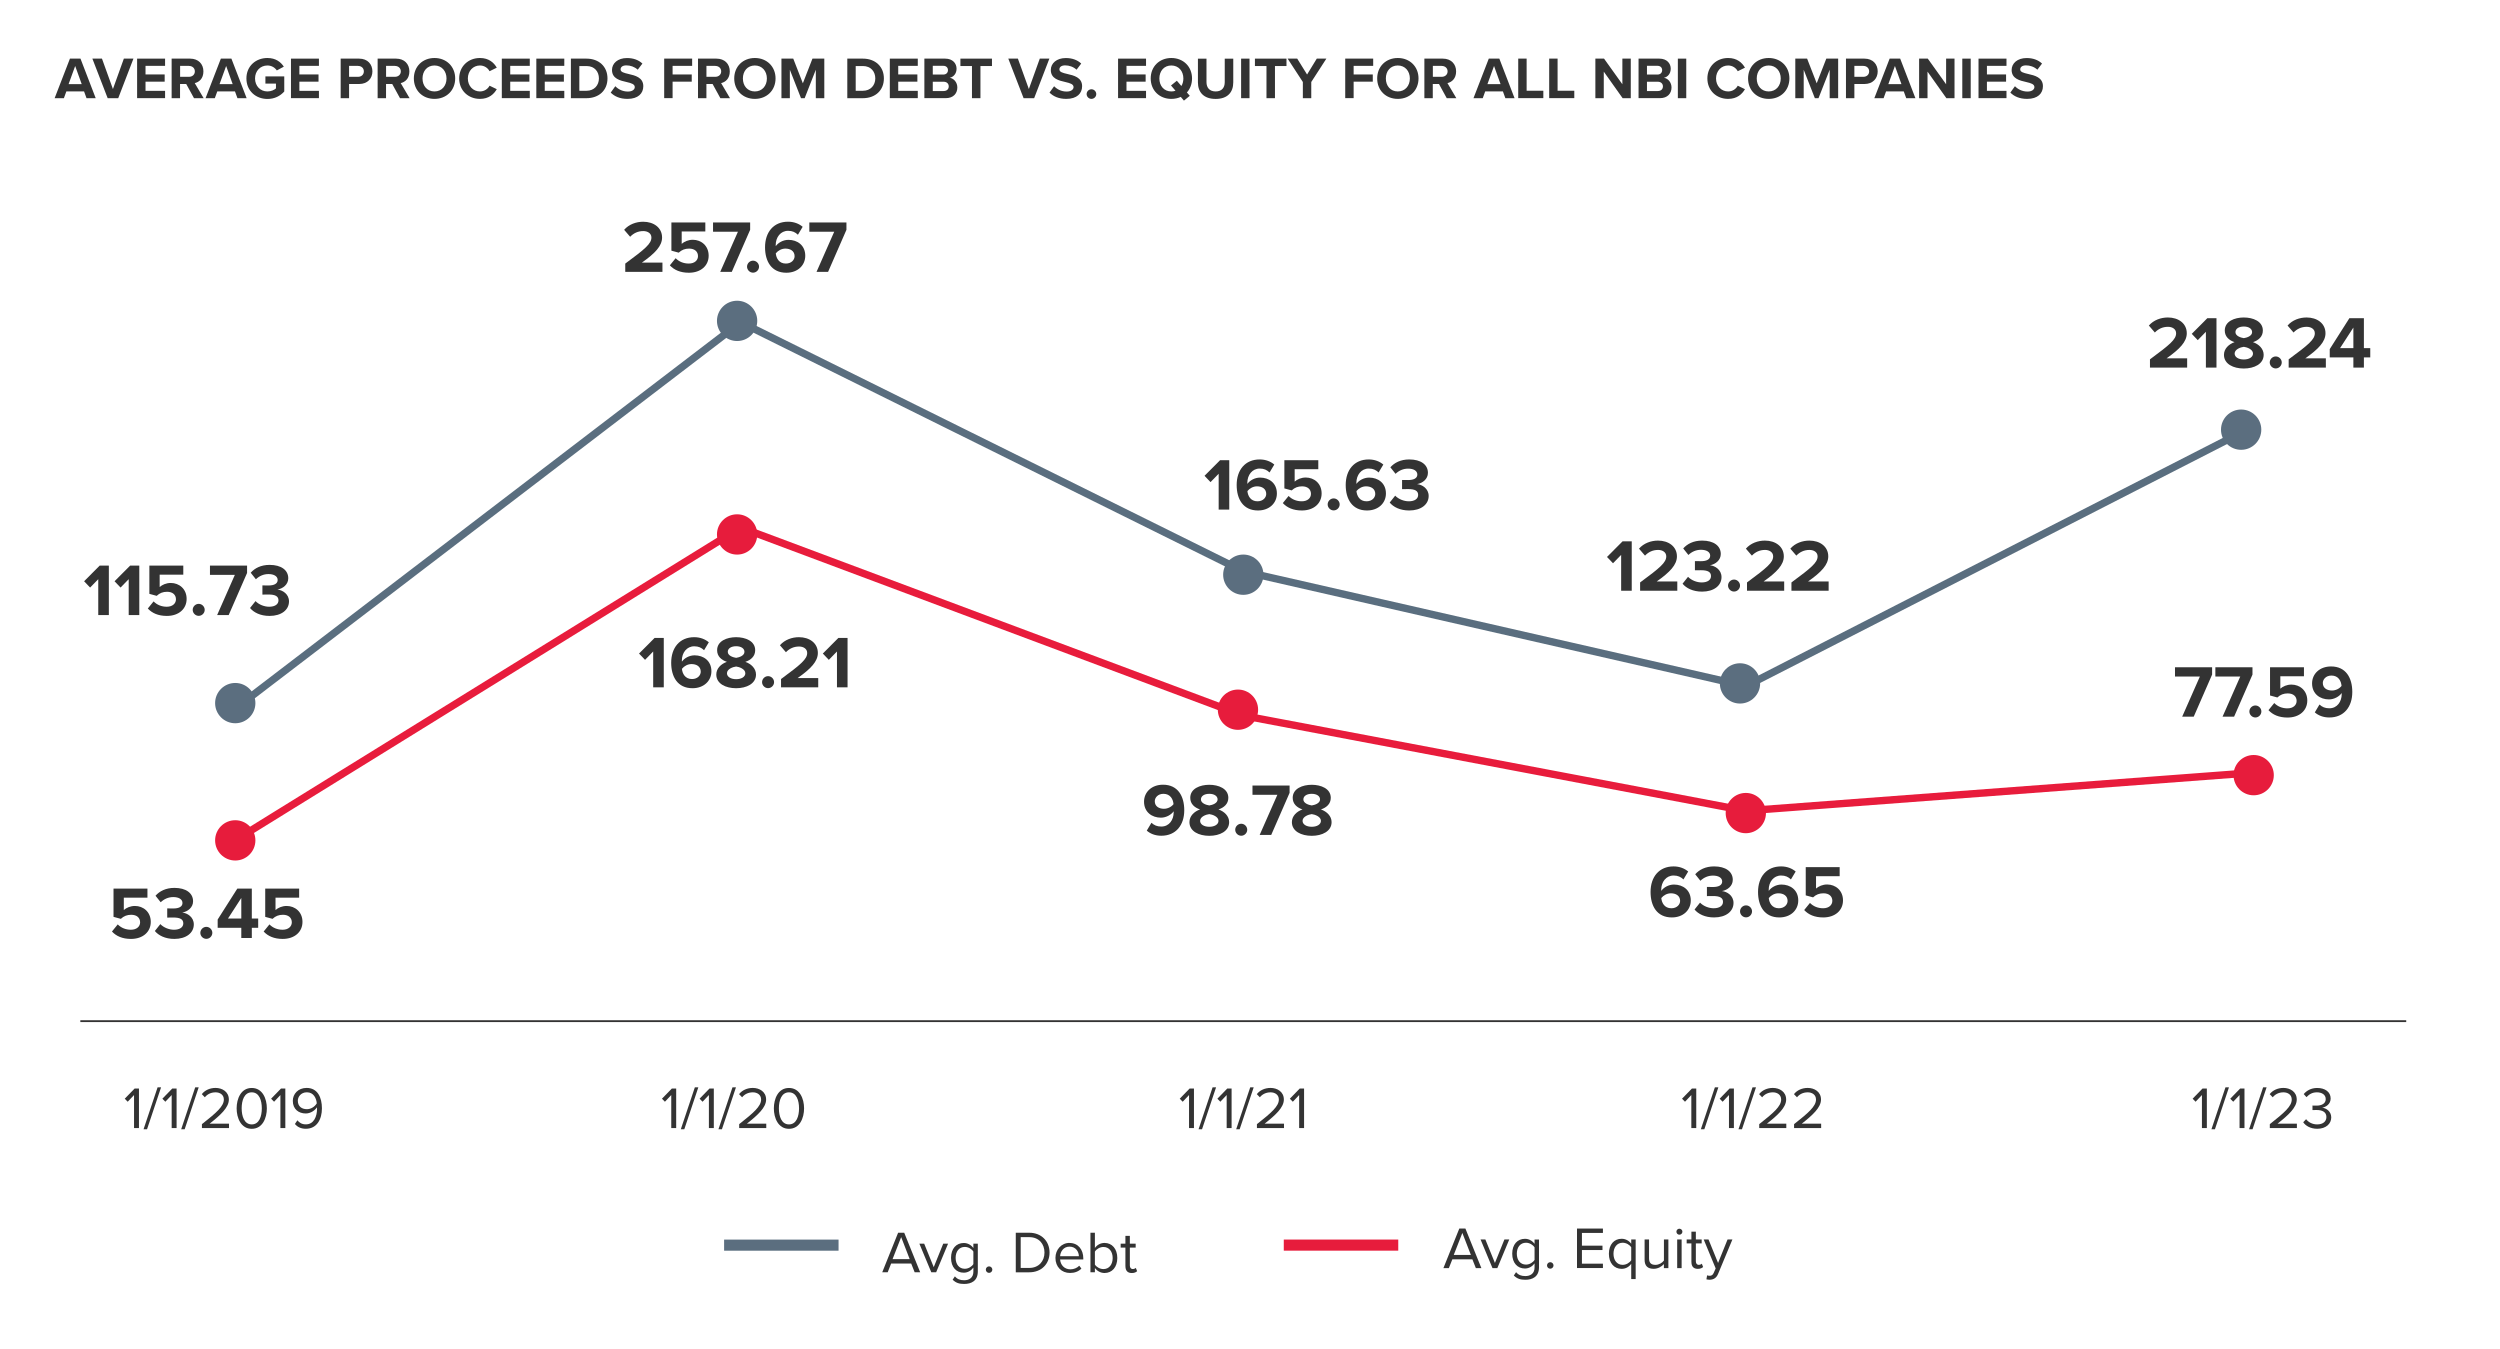 <?xml version="1.0" encoding="UTF-8"?>
<svg id="Layer_1" data-name="Layer 1" xmlns="http://www.w3.org/2000/svg" xmlns:xlink="http://www.w3.org/1999/xlink" viewBox="0 0 675 364.25">
  <defs>
    <style>
      .cls-1 {
        clip-path: url(#clippath);
      }

      .cls-2, .cls-3, .cls-4, .cls-5, .cls-6, .cls-7 {
        fill: none;
      }

      .cls-2, .cls-8, .cls-9, .cls-10 {
        stroke-width: 0px;
      }

      .cls-3 {
        stroke: #5a6e7f;
      }

      .cls-3, .cls-4 {
        stroke-linecap: round;
        stroke-width: 2px;
      }

      .cls-3, .cls-4, .cls-7 {
        stroke-miterlimit: 10;
      }

      .cls-4 {
        stroke: #e81c3c;
      }

      .cls-5 {
        stroke: #e71c3c;
      }

      .cls-5, .cls-6 {
        stroke-width: 3px;
      }

      .cls-6 {
        stroke: #5b6e7f;
      }

      .cls-8 {
        fill: #5b6e7f;
      }

      .cls-9 {
        fill: #333;
      }

      .cls-10 {
        fill: #e71c3c;
      }

      .cls-7 {
        stroke: #343333;
        stroke-width: .5px;
      }
    </style>
    <clipPath id="clippath">
      <rect class="cls-2" x="1.44" y="43.75" width="667.61" height="300.91"/>
    </clipPath>
  </defs>
  <g>
    <path class="cls-9" d="M23.36,26.51l-.67-1.84h-4.77l-.67,1.84h-2.5l4.13-10.68h2.85l4.11,10.68h-2.48ZM20.3,17.81l-1.78,4.9h3.54l-1.76-4.9Z"/>
    <path class="cls-9" d="M29.07,26.51l-4.13-10.68h2.59l2.96,8.21,2.95-8.21h2.59l-4.11,10.68h-2.85Z"/>
    <path class="cls-9" d="M37.02,26.51v-10.68h7.55v1.95h-5.28v2.32h5.17v1.95h-5.17v2.48h5.28v1.97h-7.55Z"/>
    <path class="cls-9" d="M52.38,26.51l-2.1-3.83h-1.67v3.83h-2.27v-10.68h4.99c2.23,0,3.59,1.46,3.59,3.44s-1.18,2.9-2.34,3.17l2.4,4.07h-2.61ZM51.01,17.79h-2.38v2.95h2.38c.91,0,1.6-.58,1.6-1.47s-.69-1.47-1.6-1.47Z"/>
    <path class="cls-9" d="M64.11,26.51l-.67-1.84h-4.77l-.67,1.84h-2.5l4.13-10.68h2.85l4.11,10.68h-2.48ZM61.06,17.81l-1.78,4.9h3.54l-1.76-4.9Z"/>
    <path class="cls-9" d="M72.21,15.66c2.21,0,3.6,1.07,4.42,2.34l-1.89,1.02c-.5-.75-1.41-1.34-2.53-1.34-1.94,0-3.35,1.49-3.35,3.51s1.41,3.5,3.35,3.5c.98,0,1.84-.4,2.3-.82v-1.3h-2.85v-1.95h5.09v4.08c-1.09,1.22-2.61,2.02-4.54,2.02-3.12,0-5.68-2.18-5.68-5.54s2.56-5.52,5.68-5.52Z"/>
    <path class="cls-9" d="M78.56,26.51v-10.68h7.55v1.95h-5.28v2.32h5.17v1.95h-5.17v2.48h5.28v1.97h-7.55Z"/>
    <path class="cls-9" d="M91.98,26.51v-10.68h4.99c2.32,0,3.58,1.57,3.58,3.44s-1.28,3.41-3.58,3.41h-2.72v3.83h-2.27ZM96.67,17.79h-2.42v2.95h2.42c.9,0,1.57-.58,1.57-1.47s-.67-1.47-1.57-1.47Z"/>
    <path class="cls-9" d="M108,26.51l-2.1-3.83h-1.67v3.83h-2.27v-10.68h4.99c2.23,0,3.58,1.46,3.58,3.44s-1.18,2.9-2.34,3.17l2.4,4.07h-2.61ZM106.62,17.79h-2.38v2.95h2.38c.91,0,1.6-.58,1.6-1.47s-.69-1.47-1.6-1.47Z"/>
    <path class="cls-9" d="M117.31,15.66c3.23,0,5.59,2.31,5.59,5.52s-2.35,5.52-5.59,5.52-5.57-2.3-5.57-5.52,2.35-5.52,5.57-5.52ZM117.31,17.68c-1.97,0-3.23,1.5-3.23,3.51s1.26,3.5,3.23,3.5,3.25-1.52,3.25-3.5-1.28-3.51-3.25-3.51Z"/>
    <path class="cls-9" d="M123.98,21.18c0-3.28,2.48-5.52,5.6-5.52,2.43,0,3.79,1.28,4.55,2.61l-1.95.96c-.45-.87-1.41-1.55-2.59-1.55-1.86,0-3.27,1.49-3.27,3.51s1.41,3.5,3.27,3.5c1.18,0,2.14-.67,2.59-1.55l1.95.94c-.77,1.33-2.11,2.62-4.55,2.62-3.12,0-5.6-2.24-5.6-5.52Z"/>
    <path class="cls-9" d="M135.49,26.51v-10.68h7.55v1.95h-5.28v2.32h5.17v1.95h-5.17v2.48h5.28v1.97h-7.55Z"/>
    <path class="cls-9" d="M144.81,26.51v-10.68h7.55v1.95h-5.28v2.32h5.17v1.95h-5.17v2.48h5.28v1.97h-7.55Z"/>
    <path class="cls-9" d="M154.14,26.51v-10.68h4.21c3.35,0,5.67,2.13,5.67,5.35s-2.32,5.33-5.67,5.33h-4.21ZM156.42,24.51h1.94c2.11,0,3.35-1.52,3.35-3.33s-1.15-3.35-3.35-3.35h-1.94v6.67Z"/>
    <path class="cls-9" d="M166.14,23.28c.75.79,1.92,1.44,3.39,1.44,1.25,0,1.86-.59,1.86-1.2,0-.8-.93-1.07-2.16-1.36-1.75-.4-3.99-.88-3.99-3.27,0-1.78,1.54-3.22,4.05-3.22,1.7,0,3.11.51,4.16,1.49l-1.26,1.66c-.87-.8-2.02-1.17-3.06-1.17s-1.57.45-1.57,1.09c0,.72.9.94,2.13,1.23,1.76.4,4,.93,4,3.3,0,1.95-1.39,3.43-4.27,3.43-2.05,0-3.52-.69-4.53-1.7l1.25-1.73Z"/>
    <path class="cls-9" d="M179.33,26.51v-10.68h7.55v1.95h-5.28v2.32h5.17v1.95h-5.17v4.45h-2.27Z"/>
    <path class="cls-9" d="M194.5,26.51l-2.1-3.83h-1.67v3.83h-2.27v-10.68h4.99c2.23,0,3.59,1.46,3.59,3.44s-1.18,2.9-2.34,3.17l2.4,4.07h-2.61ZM193.12,17.79h-2.38v2.95h2.38c.91,0,1.6-.58,1.6-1.47s-.69-1.47-1.6-1.47Z"/>
    <path class="cls-9" d="M203.81,15.66c3.23,0,5.59,2.31,5.59,5.52s-2.35,5.52-5.59,5.52-5.57-2.3-5.57-5.52,2.35-5.52,5.57-5.52ZM203.81,17.68c-1.97,0-3.23,1.5-3.23,3.51s1.26,3.5,3.23,3.5,3.25-1.52,3.25-3.5-1.28-3.51-3.25-3.51Z"/>
    <path class="cls-9" d="M220.27,26.51v-7.68l-3.01,7.68h-.99l-3.01-7.68v7.68h-2.27v-10.68h3.19l2.59,6.66,2.59-6.66h3.2v10.68h-2.29Z"/>
    <path class="cls-9" d="M228.77,26.51v-10.68h4.21c3.35,0,5.67,2.13,5.67,5.35s-2.32,5.33-5.67,5.33h-4.21ZM231.04,24.51h1.94c2.11,0,3.35-1.52,3.35-3.33s-1.15-3.35-3.35-3.35h-1.94v6.67Z"/>
    <path class="cls-9" d="M240.25,26.51v-10.68h7.55v1.95h-5.28v2.32h5.17v1.95h-5.17v2.48h5.28v1.97h-7.55Z"/>
    <path class="cls-9" d="M249.58,26.51v-10.68h5.62c2.03,0,3.07,1.3,3.07,2.72,0,1.34-.83,2.24-1.84,2.45,1.14.18,2.05,1.28,2.05,2.62,0,1.6-1.07,2.88-3.11,2.88h-5.79ZM251.85,20.13h2.85c.77,0,1.25-.5,1.25-1.19s-.48-1.17-1.25-1.17h-2.85v2.35ZM251.85,24.58h2.93c.86,0,1.38-.5,1.38-1.26,0-.67-.48-1.25-1.38-1.25h-2.93v2.51Z"/>
    <path class="cls-9" d="M262.43,26.51v-8.68h-3.12v-2h8.52v2h-3.11v8.68h-2.29Z"/>
    <path class="cls-9" d="M276.37,26.51l-4.13-10.68h2.59l2.96,8.21,2.95-8.21h2.59l-4.11,10.68h-2.85Z"/>
    <path class="cls-9" d="M284.61,23.28c.75.79,1.92,1.44,3.39,1.44,1.25,0,1.86-.59,1.86-1.2,0-.8-.93-1.07-2.16-1.36-1.74-.4-3.98-.88-3.98-3.27,0-1.78,1.54-3.22,4.05-3.22,1.7,0,3.11.51,4.16,1.49l-1.26,1.66c-.86-.8-2.02-1.17-3.06-1.17s-1.57.45-1.57,1.09c0,.72.9.94,2.13,1.23,1.76.4,4,.93,4,3.3,0,1.95-1.39,3.43-4.27,3.43-2.05,0-3.52-.69-4.53-1.7l1.25-1.73Z"/>
    <path class="cls-9" d="M294.69,24.1c.7,0,1.3.59,1.3,1.3s-.59,1.3-1.3,1.3-1.3-.59-1.3-1.3.59-1.3,1.3-1.3Z"/>
    <path class="cls-9" d="M301.88,26.51v-10.68h7.55v1.95h-5.28v2.32h5.17v1.95h-5.17v2.48h5.28v1.97h-7.55Z"/>
    <path class="cls-9" d="M320.46,24.96l.78.91-1.58,1.3-.85-1.01c-.75.35-1.62.54-2.55.54-3.22,0-5.57-2.3-5.57-5.52s2.35-5.52,5.57-5.52,5.59,2.31,5.59,5.52c0,1.5-.51,2.82-1.39,3.78ZM317.39,24.5l-1.22-1.42,1.58-1.28,1.22,1.42c.35-.56.54-1.26.54-2.03,0-2-1.28-3.51-3.25-3.51s-3.23,1.5-3.23,3.51,1.26,3.5,3.23,3.5c.4,0,.79-.06,1.12-.19Z"/>
    <path class="cls-9" d="M323.45,15.84h2.3v6.34c0,1.49.82,2.51,2.48,2.51s2.45-1.02,2.45-2.51v-6.34h2.3v6.4c0,2.66-1.52,4.47-4.75,4.47s-4.79-1.82-4.79-4.45v-6.42Z"/>
    <path class="cls-9" d="M335.1,26.51v-10.68h2.27v10.68h-2.27Z"/>
    <path class="cls-9" d="M341.95,26.51v-8.68h-3.12v-2h8.52v2h-3.11v8.68h-2.29Z"/>
    <path class="cls-9" d="M351.77,26.51v-4.37l-4.11-6.31h2.59l2.66,4.29,2.62-4.29h2.59l-4.08,6.31v4.37h-2.27Z"/>
    <path class="cls-9" d="M363.21,26.51v-10.68h7.55v1.95h-5.28v2.32h5.17v1.95h-5.17v4.45h-2.27Z"/>
    <path class="cls-9" d="M377.41,15.66c3.23,0,5.59,2.31,5.59,5.52s-2.35,5.52-5.59,5.52-5.57-2.3-5.57-5.52,2.35-5.52,5.57-5.52ZM377.41,17.68c-1.97,0-3.23,1.5-3.23,3.51s1.26,3.5,3.23,3.5,3.25-1.52,3.25-3.5-1.28-3.51-3.25-3.51Z"/>
    <path class="cls-9" d="M390.62,26.51l-2.1-3.83h-1.67v3.83h-2.27v-10.68h4.99c2.22,0,3.58,1.46,3.58,3.44s-1.18,2.9-2.34,3.17l2.4,4.07h-2.61ZM389.25,17.79h-2.38v2.95h2.38c.91,0,1.6-.58,1.6-1.47s-.69-1.47-1.6-1.47Z"/>
    <path class="cls-9" d="M406.45,26.51l-.67-1.84h-4.77l-.67,1.84h-2.5l4.13-10.68h2.85l4.11,10.68h-2.48ZM403.39,17.81l-1.78,4.9h3.54l-1.76-4.9Z"/>
    <path class="cls-9" d="M409.92,26.51v-10.68h2.27v8.67h4.51v2h-6.79Z"/>
    <path class="cls-9" d="M418.28,26.51v-10.68h2.27v8.67h4.51v2h-6.79Z"/>
    <path class="cls-9" d="M438.11,26.51l-5.09-7.17v7.17h-2.27v-10.68h2.34l4.95,6.92v-6.92h2.27v10.68h-2.19Z"/>
    <path class="cls-9" d="M442.41,26.51v-10.68h5.62c2.03,0,3.07,1.3,3.07,2.72,0,1.34-.83,2.24-1.84,2.45,1.14.18,2.05,1.28,2.05,2.62,0,1.6-1.07,2.88-3.11,2.88h-5.79ZM444.68,20.13h2.85c.77,0,1.25-.5,1.25-1.19s-.48-1.17-1.25-1.17h-2.85v2.35ZM444.68,24.58h2.93c.86,0,1.38-.5,1.38-1.26,0-.67-.48-1.25-1.38-1.25h-2.93v2.51Z"/>
    <path class="cls-9" d="M453.02,26.51v-10.68h2.27v10.68h-2.27Z"/>
    <path class="cls-9" d="M460.99,21.18c0-3.28,2.48-5.52,5.6-5.52,2.43,0,3.79,1.28,4.55,2.61l-1.95.96c-.45-.87-1.41-1.55-2.59-1.55-1.86,0-3.27,1.49-3.27,3.51s1.41,3.5,3.27,3.5c1.18,0,2.14-.67,2.59-1.55l1.95.94c-.77,1.33-2.11,2.62-4.55,2.62-3.12,0-5.6-2.24-5.6-5.52Z"/>
    <path class="cls-9" d="M477.55,15.66c3.23,0,5.59,2.31,5.59,5.52s-2.35,5.52-5.59,5.52-5.57-2.3-5.57-5.52,2.35-5.52,5.57-5.52ZM477.55,17.68c-1.97,0-3.23,1.5-3.23,3.51s1.26,3.5,3.23,3.5,3.25-1.52,3.25-3.5-1.28-3.51-3.25-3.51Z"/>
    <path class="cls-9" d="M494.01,26.51v-7.68l-3.01,7.68h-.99l-3.01-7.68v7.68h-2.27v-10.68h3.19l2.59,6.66,2.59-6.66h3.2v10.68h-2.29Z"/>
    <path class="cls-9" d="M498.41,26.51v-10.68h4.99c2.32,0,3.58,1.57,3.58,3.44s-1.28,3.41-3.58,3.41h-2.72v3.83h-2.27ZM503.1,17.79h-2.42v2.95h2.42c.9,0,1.57-.58,1.57-1.47s-.67-1.47-1.57-1.47Z"/>
    <path class="cls-9" d="M514.68,26.51l-.67-1.84h-4.77l-.67,1.84h-2.5l4.13-10.68h2.85l4.11,10.68h-2.48ZM511.63,17.81l-1.78,4.9h3.54l-1.76-4.9Z"/>
    <path class="cls-9" d="M525.52,26.51l-5.09-7.17v7.17h-2.27v-10.68h2.34l4.95,6.92v-6.92h2.27v10.68h-2.19Z"/>
    <path class="cls-9" d="M529.82,26.51v-10.68h2.27v10.68h-2.27Z"/>
    <path class="cls-9" d="M534.2,26.51v-10.68h7.55v1.95h-5.28v2.32h5.17v1.95h-5.17v2.48h5.28v1.97h-7.55Z"/>
    <path class="cls-9" d="M544.04,23.28c.75.79,1.92,1.44,3.39,1.44,1.25,0,1.86-.59,1.86-1.2,0-.8-.93-1.07-2.16-1.36-1.75-.4-3.99-.88-3.99-3.27,0-1.78,1.54-3.22,4.05-3.22,1.7,0,3.11.51,4.16,1.49l-1.26,1.66c-.86-.8-2.02-1.17-3.06-1.17s-1.57.45-1.57,1.09c0,.72.9.94,2.13,1.23,1.76.4,4,.93,4,3.3,0,1.95-1.39,3.43-4.27,3.43-2.05,0-3.52-.69-4.53-1.7l1.25-1.73Z"/>
  </g>
  <g>
    <path class="cls-9" d="M36.19,304.58v-8.92l-1.71,1.81-.8-.82,2.67-2.75h1.17v10.68h-1.33Z"/>
    <path class="cls-9" d="M38.76,304.9l3.79-11.32h.94l-3.79,11.32h-.94Z"/>
    <path class="cls-9" d="M46.35,304.58v-8.92l-1.71,1.81-.8-.82,2.67-2.75h1.17v10.68h-1.33Z"/>
    <path class="cls-9" d="M48.92,304.9l3.79-11.32h.94l-3.79,11.32h-.94Z"/>
    <path class="cls-9" d="M54.52,304.58v-1.06c3.84-3.03,5.92-4.8,5.92-6.64,0-1.36-1.12-1.95-2.23-1.95-1.28,0-2.27.54-2.9,1.34l-.82-.85c.82-1.07,2.21-1.68,3.71-1.68,1.78,0,3.59,1.01,3.59,3.14s-2.21,4.16-5.19,6.51h5.23v1.18h-7.33Z"/>
    <path class="cls-9" d="M67.97,293.75c2.91,0,4.08,2.9,4.08,5.51s-1.17,5.52-4.08,5.52-4.08-2.93-4.08-5.52,1.15-5.51,4.08-5.51ZM67.97,294.93c-2.03,0-2.72,2.19-2.72,4.32s.69,4.34,2.72,4.34,2.72-2.21,2.72-4.34-.69-4.32-2.72-4.32Z"/>
    <path class="cls-9" d="M75.71,304.58v-8.92l-1.71,1.81-.8-.82,2.67-2.75h1.17v10.68h-1.33Z"/>
    <path class="cls-9" d="M80.3,302.49c.54.64,1.18,1.09,2.29,1.09,2.16,0,3.01-2.16,3.01-4.18,0-.14,0-.29-.02-.43-.46.74-1.65,1.67-3.01,1.67-1.92,0-3.51-1.14-3.51-3.41,0-1.84,1.41-3.49,3.73-3.49,2.99,0,4.13,2.61,4.13,5.52s-1.34,5.51-4.34,5.51c-1.36,0-2.29-.51-2.96-1.28l.67-.99ZM82.86,294.92c-1.63,0-2.45,1.25-2.45,2.26,0,1.57,1.09,2.3,2.46,2.3,1.06,0,2.1-.64,2.66-1.58-.11-1.33-.82-2.98-2.67-2.98Z"/>
  </g>
  <g>
    <path class="cls-9" d="M181.24,304.58v-8.92l-1.71,1.81-.8-.82,2.67-2.75h1.17v10.68h-1.33Z"/>
    <path class="cls-9" d="M183.82,304.9l3.79-11.32h.94l-3.79,11.32h-.94Z"/>
    <path class="cls-9" d="M191.4,304.58v-8.92l-1.71,1.81-.8-.82,2.67-2.75h1.17v10.68h-1.33Z"/>
    <path class="cls-9" d="M193.98,304.9l3.79-11.32h.94l-3.79,11.32h-.94Z"/>
    <path class="cls-9" d="M199.58,304.58v-1.06c3.84-3.03,5.92-4.8,5.92-6.64,0-1.36-1.12-1.95-2.23-1.95-1.28,0-2.27.54-2.9,1.34l-.82-.85c.82-1.07,2.21-1.68,3.71-1.68,1.78,0,3.59,1.01,3.59,3.14s-2.21,4.16-5.19,6.51h5.23v1.18h-7.33Z"/>
    <path class="cls-9" d="M213.02,293.75c2.91,0,4.08,2.9,4.08,5.51s-1.17,5.52-4.08,5.52-4.08-2.93-4.08-5.52,1.15-5.51,4.08-5.51ZM213.02,294.93c-2.03,0-2.72,2.19-2.72,4.32s.69,4.34,2.72,4.34,2.72-2.21,2.72-4.34-.69-4.32-2.72-4.32Z"/>
  </g>
  <g>
    <path class="cls-9" d="M321.04,304.58v-8.92l-1.71,1.81-.8-.82,2.67-2.75h1.17v10.68h-1.33Z"/>
    <path class="cls-9" d="M323.61,304.9l3.79-11.32h.94l-3.79,11.32h-.94Z"/>
    <path class="cls-9" d="M331.2,304.58v-8.92l-1.71,1.81-.8-.82,2.67-2.75h1.17v10.68h-1.33Z"/>
    <path class="cls-9" d="M333.77,304.9l3.79-11.32h.94l-3.79,11.32h-.94Z"/>
    <path class="cls-9" d="M339.37,304.58v-1.06c3.84-3.03,5.92-4.8,5.92-6.64,0-1.36-1.12-1.95-2.23-1.95-1.28,0-2.27.54-2.9,1.34l-.82-.85c.82-1.07,2.21-1.68,3.71-1.68,1.78,0,3.59,1.01,3.59,3.14s-2.21,4.16-5.19,6.51h5.23v1.18h-7.33Z"/>
    <path class="cls-9" d="M350.77,304.58v-8.92l-1.71,1.81-.8-.82,2.67-2.75h1.17v10.68h-1.33Z"/>
  </g>
  <g>
    <path class="cls-9" d="M456.66,304.58v-8.92l-1.71,1.81-.8-.82,2.67-2.75h1.17v10.68h-1.33Z"/>
    <path class="cls-9" d="M459.23,304.9l3.79-11.32h.94l-3.79,11.32h-.94Z"/>
    <path class="cls-9" d="M466.82,304.58v-8.92l-1.71,1.81-.8-.82,2.67-2.75h1.17v10.68h-1.33Z"/>
    <path class="cls-9" d="M469.39,304.9l3.79-11.32h.94l-3.79,11.32h-.94Z"/>
    <path class="cls-9" d="M474.99,304.58v-1.06c3.84-3.03,5.92-4.8,5.92-6.64,0-1.36-1.12-1.95-2.23-1.95-1.28,0-2.27.54-2.9,1.34l-.82-.85c.82-1.07,2.21-1.68,3.71-1.68,1.78,0,3.59,1.01,3.59,3.14s-2.21,4.16-5.19,6.51h5.23v1.18h-7.33Z"/>
    <path class="cls-9" d="M484.4,304.58v-1.06c3.84-3.03,5.92-4.8,5.92-6.64,0-1.36-1.12-1.95-2.23-1.95-1.28,0-2.27.54-2.9,1.34l-.82-.85c.82-1.07,2.21-1.68,3.71-1.68,1.78,0,3.59,1.01,3.59,3.14s-2.21,4.16-5.19,6.51h5.23v1.18h-7.33Z"/>
  </g>
  <g>
    <path class="cls-9" d="M594.52,304.58v-8.92l-1.71,1.81-.8-.82,2.67-2.75h1.17v10.68h-1.33Z"/>
    <path class="cls-9" d="M597.09,304.9l3.79-11.32h.94l-3.79,11.32h-.94Z"/>
    <path class="cls-9" d="M604.68,304.58v-8.92l-1.71,1.81-.8-.82,2.67-2.75h1.17v10.68h-1.33Z"/>
    <path class="cls-9" d="M607.25,304.9l3.79-11.32h.94l-3.79,11.32h-.94Z"/>
    <path class="cls-9" d="M612.85,304.58v-1.06c3.84-3.03,5.92-4.8,5.92-6.64,0-1.36-1.12-1.95-2.23-1.95-1.28,0-2.27.54-2.9,1.34l-.82-.85c.82-1.07,2.21-1.68,3.71-1.68,1.78,0,3.59,1.01,3.59,3.14s-2.21,4.16-5.19,6.51h5.23v1.18h-7.33Z"/>
    <path class="cls-9" d="M622.65,302.18c.62.83,1.71,1.41,2.98,1.41,1.55,0,2.5-.77,2.5-2,0-1.33-1.09-1.89-2.66-1.89-.45,0-.94,0-1.1.02v-1.22c.18.02.67.02,1.1.02,1.34,0,2.48-.53,2.48-1.76s-1.09-1.83-2.38-1.83c-1.17,0-2.03.45-2.82,1.3l-.74-.83c.77-.93,2-1.65,3.65-1.65,2.05,0,3.62,1.04,3.62,2.85,0,1.54-1.3,2.3-2.3,2.48.98.08,2.46.91,2.46,2.62s-1.42,3.07-3.78,3.07c-1.81,0-3.14-.8-3.79-1.76l.78-.83Z"/>
  </g>
  <g>
    <path class="cls-9" d="M26.53,166.06v-9.68l-2.2,2.26-1.62-1.7,4.2-4.22h2.48v13.34h-2.86Z"/>
    <path class="cls-9" d="M34.75,166.06v-9.68l-2.2,2.26-1.62-1.7,4.2-4.22h2.48v13.34h-2.86Z"/>
    <path class="cls-9" d="M41.47,162.38c.92.94,2.16,1.44,3.56,1.44,1.58,0,2.48-.9,2.48-2,0-1.22-.88-2.04-2.4-2.04-1.1,0-2,.34-2.8,1.1l-1.98-.54v-7.62h9.16v2.44h-6.38v3.34c.7-.62,1.78-1.1,3-1.1,2.26,0,4.28,1.6,4.28,4.3s-2.12,4.6-5.34,4.6c-2.32,0-4-.76-5.14-2l1.56-1.92Z"/>
    <path class="cls-9" d="M53.65,163.04c.88,0,1.62.74,1.62,1.62s-.74,1.62-1.62,1.62-1.62-.74-1.62-1.62.74-1.62,1.62-1.62Z"/>
    <path class="cls-9" d="M58.63,166.06l4.78-10.84h-6.72v-2.5h10.02v1.98l-4.96,11.36h-3.12Z"/>
    <path class="cls-9" d="M68.99,162.3c.92.96,2.38,1.52,3.68,1.52,1.62,0,2.52-.7,2.52-1.72,0-1.08-.82-1.58-2.68-1.58-.56,0-1.46,0-1.66.02v-2.48c.24.02,1.14.02,1.66.02,1.48,0,2.46-.48,2.46-1.48,0-1.06-1.08-1.6-2.48-1.6-1.3,0-2.46.5-3.4,1.4l-1.4-1.76c1.08-1.22,2.76-2.12,5.1-2.12,3.12,0,5.04,1.4,5.04,3.62,0,1.68-1.44,2.78-2.92,3.04,1.36.14,3.12,1.2,3.12,3.2,0,2.3-2.06,3.92-5.26,3.92-2.46,0-4.28-.94-5.26-2.14l1.48-1.86Z"/>
  </g>
  <g>
    <path class="cls-9" d="M168.82,73.41v-2.24c5.46-4.02,7.06-5.4,7.06-7.04,0-1.16-1.06-1.74-2.18-1.74-1.5,0-2.66.6-3.56,1.54l-1.62-1.88c1.3-1.5,3.28-2.18,5.14-2.18,2.84,0,5.1,1.6,5.1,4.26,0,2.28-1.88,4.26-5.46,6.78h5.56v2.5h-10.04Z"/>
    <path class="cls-9" d="M182.42,69.72c.92.94,2.16,1.44,3.56,1.44,1.58,0,2.48-.9,2.48-2,0-1.22-.88-2.04-2.4-2.04-1.1,0-2,.34-2.8,1.1l-1.98-.54v-7.62h9.16v2.44h-6.38v3.34c.7-.62,1.78-1.1,3-1.1,2.26,0,4.28,1.6,4.28,4.3s-2.12,4.6-5.34,4.6c-2.32,0-4-.76-5.14-2l1.56-1.92Z"/>
    <path class="cls-9" d="M194.46,73.41l4.78-10.84h-6.72v-2.5h10.02v1.98l-4.96,11.36h-3.12Z"/>
    <path class="cls-9" d="M203.32,70.38c.88,0,1.62.74,1.62,1.62s-.74,1.62-1.62,1.62-1.62-.74-1.62-1.62.74-1.62,1.62-1.62Z"/>
    <path class="cls-9" d="M212.78,59.86c1.62,0,2.98.56,3.94,1.38l-1.28,2.14c-.72-.68-1.48-1.06-2.66-1.06-2.02,0-3.34,1.74-3.34,3.86,0,.1,0,.2.02.28.62-.9,1.96-1.7,3.42-1.7,2.4,0,4.54,1.46,4.54,4.3,0,2.6-2.06,4.58-5.1,4.58-4.06,0-5.76-3.12-5.76-6.88,0-4.04,2.28-6.9,6.22-6.9ZM212.06,67.12c-1,0-1.96.5-2.6,1.28.12,1.28.84,2.76,2.72,2.76,1.54,0,2.36-1.04,2.36-1.98,0-1.44-1.18-2.06-2.48-2.06Z"/>
    <path class="cls-9" d="M220.46,73.41l4.78-10.84h-6.72v-2.5h10.02v1.98l-4.96,11.36h-3.12Z"/>
  </g>
  <g>
    <path class="cls-9" d="M329.04,137.59v-9.68l-2.2,2.26-1.62-1.7,4.2-4.22h2.48v13.34h-2.86Z"/>
    <path class="cls-9" d="M340.12,124.05c1.62,0,2.98.56,3.94,1.38l-1.28,2.14c-.72-.68-1.48-1.06-2.66-1.06-2.02,0-3.34,1.74-3.34,3.86,0,.1,0,.2.02.28.62-.9,1.96-1.7,3.42-1.7,2.4,0,4.54,1.46,4.54,4.3,0,2.6-2.06,4.58-5.1,4.58-4.06,0-5.76-3.12-5.76-6.88,0-4.04,2.28-6.9,6.22-6.9ZM339.4,131.31c-1,0-1.96.5-2.6,1.28.12,1.28.84,2.76,2.72,2.76,1.54,0,2.36-1.04,2.36-1.98,0-1.44-1.18-2.06-2.48-2.06Z"/>
    <path class="cls-9" d="M347.92,133.91c.92.94,2.16,1.44,3.56,1.44,1.58,0,2.48-.9,2.48-2,0-1.22-.88-2.04-2.4-2.04-1.1,0-2,.34-2.8,1.1l-1.98-.54v-7.62h9.16v2.44h-6.38v3.34c.7-.62,1.78-1.1,3-1.1,2.26,0,4.28,1.6,4.28,4.3s-2.12,4.6-5.34,4.6c-2.32,0-4-.76-5.14-2l1.56-1.92Z"/>
    <path class="cls-9" d="M360.09,134.57c.88,0,1.62.74,1.62,1.62s-.74,1.62-1.62,1.62-1.62-.74-1.62-1.62.74-1.62,1.62-1.62Z"/>
    <path class="cls-9" d="M369.56,124.05c1.62,0,2.98.56,3.94,1.38l-1.28,2.14c-.72-.68-1.48-1.06-2.66-1.06-2.02,0-3.34,1.74-3.34,3.86,0,.1,0,.2.02.28.62-.9,1.96-1.7,3.42-1.7,2.4,0,4.54,1.46,4.54,4.3,0,2.6-2.06,4.58-5.1,4.58-4.06,0-5.76-3.12-5.76-6.88,0-4.04,2.28-6.9,6.22-6.9ZM368.84,131.31c-1,0-1.96.5-2.6,1.28.12,1.28.84,2.76,2.72,2.76,1.54,0,2.36-1.04,2.36-1.98,0-1.44-1.18-2.06-2.48-2.06Z"/>
    <path class="cls-9" d="M376.7,133.83c.92.96,2.38,1.52,3.68,1.52,1.62,0,2.52-.7,2.52-1.72,0-1.08-.82-1.58-2.68-1.58-.56,0-1.46,0-1.66.02v-2.48c.24.02,1.14.02,1.66.02,1.48,0,2.46-.48,2.46-1.48,0-1.06-1.08-1.6-2.48-1.6-1.3,0-2.46.5-3.4,1.4l-1.4-1.76c1.08-1.22,2.76-2.12,5.1-2.12,3.12,0,5.04,1.4,5.04,3.62,0,1.68-1.44,2.78-2.92,3.04,1.36.14,3.12,1.2,3.12,3.2,0,2.3-2.06,3.92-5.26,3.92-2.46,0-4.28-.94-5.26-2.14l1.48-1.86Z"/>
  </g>
  <g>
    <path class="cls-9" d="M437.71,159.5v-9.68l-2.2,2.26-1.62-1.7,4.2-4.22h2.48v13.34h-2.86Z"/>
    <path class="cls-9" d="M442.83,159.5v-2.24c5.46-4.02,7.06-5.4,7.06-7.04,0-1.16-1.06-1.74-2.18-1.74-1.5,0-2.66.6-3.56,1.54l-1.62-1.88c1.3-1.5,3.28-2.18,5.14-2.18,2.84,0,5.1,1.6,5.1,4.26,0,2.28-1.88,4.26-5.46,6.78h5.56v2.5h-10.04Z"/>
    <path class="cls-9" d="M455.77,155.74c.92.96,2.38,1.52,3.68,1.52,1.62,0,2.52-.7,2.52-1.72,0-1.08-.82-1.58-2.68-1.58-.56,0-1.46,0-1.66.02v-2.48c.24.02,1.14.02,1.66.02,1.48,0,2.46-.48,2.46-1.48,0-1.06-1.08-1.6-2.48-1.6-1.3,0-2.46.5-3.4,1.4l-1.4-1.76c1.08-1.22,2.76-2.12,5.1-2.12,3.12,0,5.04,1.4,5.04,3.62,0,1.68-1.44,2.78-2.92,3.04,1.36.14,3.12,1.2,3.12,3.2,0,2.3-2.06,3.92-5.26,3.92-2.46,0-4.28-.94-5.26-2.14l1.48-1.86Z"/>
    <path class="cls-9" d="M468.19,156.48c.88,0,1.62.74,1.62,1.62s-.74,1.62-1.62,1.62-1.62-.74-1.62-1.62.74-1.62,1.62-1.62Z"/>
    <path class="cls-9" d="M471.69,159.5v-2.24c5.46-4.02,7.06-5.4,7.06-7.04,0-1.16-1.06-1.74-2.18-1.74-1.5,0-2.66.6-3.56,1.54l-1.62-1.88c1.3-1.5,3.28-2.18,5.14-2.18,2.84,0,5.1,1.6,5.1,4.26,0,2.28-1.88,4.26-5.46,6.78h5.56v2.5h-10.04Z"/>
    <path class="cls-9" d="M483.69,159.5v-2.24c5.46-4.02,7.06-5.4,7.06-7.04,0-1.16-1.06-1.74-2.18-1.74-1.5,0-2.66.6-3.56,1.54l-1.62-1.88c1.3-1.5,3.28-2.18,5.14-2.18,2.84,0,5.1,1.6,5.1,4.26,0,2.28-1.88,4.26-5.46,6.78h5.56v2.5h-10.04Z"/>
  </g>
  <g>
    <path class="cls-9" d="M580.49,99.26v-2.24c5.46-4.02,7.06-5.4,7.06-7.04,0-1.16-1.06-1.74-2.18-1.74-1.5,0-2.66.6-3.56,1.54l-1.62-1.88c1.3-1.5,3.28-2.18,5.14-2.18,2.84,0,5.1,1.6,5.1,4.26,0,2.28-1.88,4.26-5.46,6.78h5.56v2.5h-10.04Z"/>
    <path class="cls-9" d="M595.59,99.26v-9.68l-2.2,2.26-1.62-1.7,4.2-4.22h2.48v13.34h-2.86Z"/>
    <path class="cls-9" d="M603.33,92.38c-1.48-.5-2.64-1.48-2.64-3.14,0-2.5,2.66-3.52,5.14-3.52s5.14,1.02,5.14,3.52c0,1.66-1.18,2.64-2.66,3.14,1.6.56,2.88,1.8,2.88,3.42,0,2.48-2.56,3.7-5.36,3.7s-5.36-1.2-5.36-3.7c0-1.62,1.26-2.86,2.86-3.42ZM605.83,93.64c-.84.1-2.48.66-2.48,1.82,0,.98,1.08,1.6,2.48,1.6s2.48-.62,2.48-1.6c0-1.16-1.66-1.72-2.48-1.82ZM605.83,88.16c-1.32,0-2.26.58-2.26,1.52,0,1.04,1.44,1.5,2.26,1.62.82-.12,2.24-.58,2.24-1.62,0-.94-.94-1.52-2.24-1.52Z"/>
    <path class="cls-9" d="M614.45,96.24c.88,0,1.62.74,1.62,1.62s-.74,1.62-1.62,1.62-1.62-.74-1.62-1.62.74-1.62,1.62-1.62Z"/>
    <path class="cls-9" d="M617.94,99.26v-2.24c5.46-4.02,7.06-5.4,7.06-7.04,0-1.16-1.06-1.74-2.18-1.74-1.5,0-2.66.6-3.56,1.54l-1.62-1.88c1.3-1.5,3.28-2.18,5.14-2.18,2.84,0,5.1,1.6,5.1,4.26,0,2.28-1.88,4.26-5.46,6.78h5.56v2.5h-10.04Z"/>
    <path class="cls-9" d="M635.41,99.26v-2.76h-6.38v-2.24l5.3-8.34h3.92v8.08h1.72v2.5h-1.72v2.76h-2.84ZM635.41,88.44l-3.6,5.56h3.6v-5.56Z"/>
  </g>
  <line class="cls-7" x1="21.69" y1="275.71" x2="649.68" y2="275.71"/>
  <g>
    <path class="cls-9" d="M31.79,249.59c.92.94,2.16,1.44,3.56,1.44,1.58,0,2.48-.9,2.48-2,0-1.22-.88-2.04-2.4-2.04-1.1,0-2,.34-2.8,1.1l-1.98-.54v-7.62h9.16v2.44h-6.38v3.34c.7-.62,1.78-1.1,3-1.1,2.26,0,4.28,1.6,4.28,4.3s-2.12,4.6-5.34,4.6c-2.32,0-4-.76-5.14-2l1.56-1.92Z"/>
    <path class="cls-9" d="M43.29,249.51c.92.96,2.38,1.52,3.68,1.52,1.62,0,2.52-.7,2.52-1.72,0-1.08-.82-1.58-2.68-1.58-.56,0-1.46,0-1.66.02v-2.48c.24.02,1.14.02,1.66.02,1.48,0,2.46-.48,2.46-1.48,0-1.06-1.08-1.6-2.48-1.6-1.3,0-2.46.5-3.4,1.4l-1.4-1.76c1.08-1.22,2.76-2.12,5.1-2.12,3.12,0,5.04,1.4,5.04,3.62,0,1.68-1.44,2.78-2.92,3.04,1.36.14,3.12,1.2,3.12,3.2,0,2.3-2.06,3.92-5.26,3.92-2.46,0-4.28-.94-5.26-2.14l1.48-1.86Z"/>
    <path class="cls-9" d="M55.71,250.25c.88,0,1.62.74,1.62,1.62s-.74,1.62-1.62,1.62-1.62-.74-1.62-1.62.74-1.62,1.62-1.62Z"/>
    <path class="cls-9" d="M65.15,253.27v-2.76h-6.38v-2.24l5.3-8.34h3.92v8.08h1.72v2.5h-1.72v2.76h-2.84ZM65.15,242.45l-3.6,5.56h3.6v-5.56Z"/>
    <path class="cls-9" d="M72.75,249.59c.92.94,2.16,1.44,3.56,1.44,1.58,0,2.48-.9,2.48-2,0-1.22-.88-2.04-2.4-2.04-1.1,0-2,.34-2.8,1.1l-1.98-.54v-7.62h9.16v2.44h-6.38v3.34c.7-.62,1.78-1.1,3-1.1,2.26,0,4.28,1.6,4.28,4.3s-2.12,4.6-5.34,4.6c-2.32,0-4-.76-5.14-2l1.56-1.92Z"/>
  </g>
  <g>
    <path class="cls-9" d="M176.36,185.58v-9.68l-2.2,2.26-1.62-1.7,4.2-4.22h2.48v13.34h-2.86Z"/>
    <path class="cls-9" d="M187.44,172.04c1.62,0,2.98.56,3.94,1.38l-1.28,2.14c-.72-.68-1.48-1.06-2.66-1.06-2.02,0-3.34,1.74-3.34,3.86,0,.1,0,.2.02.28.62-.9,1.96-1.7,3.42-1.7,2.4,0,4.54,1.46,4.54,4.3,0,2.6-2.06,4.58-5.1,4.58-4.06,0-5.76-3.12-5.76-6.88,0-4.04,2.28-6.9,6.22-6.9ZM186.72,179.3c-1,0-1.96.5-2.6,1.28.12,1.28.84,2.76,2.72,2.76,1.54,0,2.36-1.04,2.36-1.98,0-1.44-1.18-2.06-2.48-2.06Z"/>
    <path class="cls-9" d="M196.26,178.7c-1.48-.5-2.64-1.48-2.64-3.14,0-2.5,2.66-3.52,5.14-3.52s5.14,1.02,5.14,3.52c0,1.66-1.18,2.64-2.66,3.14,1.6.56,2.88,1.8,2.88,3.42,0,2.48-2.56,3.7-5.36,3.7s-5.36-1.2-5.36-3.7c0-1.62,1.26-2.86,2.86-3.42ZM198.76,179.96c-.84.1-2.48.66-2.48,1.82,0,.98,1.08,1.6,2.48,1.6s2.48-.62,2.48-1.6c0-1.16-1.66-1.72-2.48-1.82ZM198.76,174.48c-1.32,0-2.26.58-2.26,1.52,0,1.04,1.44,1.5,2.26,1.62.82-.12,2.24-.58,2.24-1.62,0-.94-.94-1.52-2.24-1.52Z"/>
    <path class="cls-9" d="M207.38,182.56c.88,0,1.62.74,1.62,1.62s-.74,1.62-1.62,1.62-1.62-.74-1.62-1.62.74-1.62,1.62-1.62Z"/>
    <path class="cls-9" d="M210.88,185.58v-2.24c5.46-4.02,7.06-5.4,7.06-7.04,0-1.16-1.06-1.74-2.18-1.74-1.5,0-2.66.6-3.56,1.54l-1.62-1.88c1.3-1.5,3.28-2.18,5.14-2.18,2.84,0,5.1,1.6,5.1,4.26,0,2.28-1.88,4.26-5.46,6.78h5.56v2.5h-10.04Z"/>
    <path class="cls-9" d="M225.98,185.58v-9.68l-2.2,2.26-1.62-1.7,4.2-4.22h2.48v13.34h-2.86Z"/>
  </g>
  <g>
    <path class="cls-9" d="M310.89,222.15c.72.66,1.48,1.02,2.66,1.02,2.14,0,3.34-1.82,3.34-3.84v-.28c-.64.9-1.98,1.72-3.44,1.72-2.4,0-4.56-1.48-4.56-4.32,0-2.6,2.08-4.58,5.12-4.58,4.04,0,5.74,3.12,5.74,6.9,0,4.02-2.26,6.88-6.2,6.88-1.62,0-2.98-.54-3.92-1.38l1.26-2.12ZM314.13,214.33c-1.52,0-2.34,1.06-2.34,2,0,1.42,1.18,2.04,2.46,2.04,1,0,1.98-.46,2.6-1.24-.1-1.28-.82-2.8-2.72-2.8Z"/>
    <path class="cls-9" d="M324.01,218.55c-1.48-.5-2.64-1.48-2.64-3.14,0-2.5,2.66-3.52,5.14-3.52s5.14,1.02,5.14,3.52c0,1.66-1.18,2.64-2.66,3.14,1.6.56,2.88,1.8,2.88,3.42,0,2.48-2.56,3.7-5.36,3.7s-5.36-1.2-5.36-3.7c0-1.62,1.26-2.86,2.86-3.42ZM326.51,219.81c-.84.1-2.48.66-2.48,1.82,0,.98,1.08,1.6,2.48,1.6s2.48-.62,2.48-1.6c0-1.16-1.66-1.72-2.48-1.82ZM326.51,214.33c-1.32,0-2.26.58-2.26,1.52,0,1.04,1.44,1.5,2.26,1.62.82-.12,2.24-.58,2.24-1.62,0-.94-.94-1.52-2.24-1.52Z"/>
    <path class="cls-9" d="M335.13,222.41c.88,0,1.62.74,1.62,1.62s-.74,1.62-1.62,1.62-1.62-.74-1.62-1.62.74-1.62,1.62-1.62Z"/>
    <path class="cls-9" d="M340.11,225.43l4.78-10.84h-6.72v-2.5h10.02v1.98l-4.96,11.36h-3.12Z"/>
    <path class="cls-9" d="M351.67,218.55c-1.48-.5-2.64-1.48-2.64-3.14,0-2.5,2.66-3.52,5.14-3.52s5.14,1.02,5.14,3.52c0,1.66-1.18,2.64-2.66,3.14,1.6.56,2.88,1.8,2.88,3.42,0,2.48-2.56,3.7-5.36,3.7s-5.36-1.2-5.36-3.7c0-1.62,1.26-2.86,2.86-3.42ZM354.17,219.81c-.84.1-2.48.66-2.48,1.82,0,.98,1.08,1.6,2.48,1.6s2.48-.62,2.48-1.6c0-1.16-1.66-1.72-2.48-1.82ZM354.17,214.33c-1.32,0-2.26.58-2.26,1.52,0,1.04,1.44,1.5,2.26,1.62.82-.12,2.24-.58,2.24-1.62,0-.94-.94-1.52-2.24-1.52Z"/>
  </g>
  <g>
    <path class="cls-9" d="M451.87,233.93c1.62,0,2.98.56,3.94,1.38l-1.28,2.14c-.72-.68-1.48-1.06-2.66-1.06-2.02,0-3.34,1.74-3.34,3.86,0,.1,0,.2.02.28.62-.9,1.96-1.7,3.42-1.7,2.4,0,4.54,1.46,4.54,4.3,0,2.6-2.06,4.58-5.1,4.58-4.06,0-5.76-3.12-5.76-6.88,0-4.04,2.28-6.9,6.22-6.9ZM451.15,241.19c-1,0-1.96.5-2.6,1.28.12,1.28.84,2.76,2.72,2.76,1.54,0,2.36-1.04,2.36-1.98,0-1.44-1.18-2.06-2.48-2.06Z"/>
    <path class="cls-9" d="M459.01,243.71c.92.96,2.38,1.52,3.68,1.52,1.62,0,2.52-.7,2.52-1.72,0-1.08-.82-1.58-2.68-1.58-.56,0-1.46,0-1.66.02v-2.48c.24.02,1.14.02,1.66.02,1.48,0,2.46-.48,2.46-1.48,0-1.06-1.08-1.6-2.48-1.6-1.3,0-2.46.5-3.4,1.4l-1.4-1.76c1.08-1.22,2.76-2.12,5.1-2.12,3.12,0,5.04,1.4,5.04,3.62,0,1.68-1.44,2.78-2.92,3.04,1.36.14,3.12,1.2,3.12,3.2,0,2.3-2.06,3.92-5.26,3.92-2.46,0-4.28-.94-5.26-2.14l1.48-1.86Z"/>
    <path class="cls-9" d="M471.43,244.45c.88,0,1.62.74,1.62,1.62s-.74,1.62-1.62,1.62-1.62-.74-1.62-1.62.74-1.62,1.62-1.62Z"/>
    <path class="cls-9" d="M480.89,233.93c1.62,0,2.98.56,3.94,1.38l-1.28,2.14c-.72-.68-1.48-1.06-2.66-1.06-2.02,0-3.34,1.74-3.34,3.86,0,.1,0,.2.02.28.62-.9,1.96-1.7,3.42-1.7,2.4,0,4.54,1.46,4.54,4.3,0,2.6-2.06,4.58-5.1,4.58-4.06,0-5.76-3.12-5.76-6.88,0-4.04,2.28-6.9,6.22-6.9ZM480.17,241.19c-1,0-1.96.5-2.6,1.28.12,1.28.84,2.76,2.72,2.76,1.54,0,2.36-1.04,2.36-1.98,0-1.44-1.18-2.06-2.48-2.06Z"/>
    <path class="cls-9" d="M488.69,243.79c.92.94,2.16,1.44,3.56,1.44,1.58,0,2.48-.9,2.48-2,0-1.22-.88-2.04-2.4-2.04-1.1,0-2,.34-2.8,1.1l-1.98-.54v-7.62h9.16v2.44h-6.38v3.34c.7-.62,1.78-1.1,3-1.1,2.26,0,4.28,1.6,4.28,4.3s-2.12,4.6-5.34,4.6c-2.32,0-4-.76-5.14-2l1.56-1.92Z"/>
  </g>
  <g>
    <path class="cls-9" d="M589.19,193.5l4.78-10.84h-6.72v-2.5h10.02v1.98l-4.96,11.36h-3.12Z"/>
    <path class="cls-9" d="M600.09,193.5l4.78-10.84h-6.72v-2.5h10.02v1.98l-4.96,11.36h-3.12Z"/>
    <path class="cls-9" d="M608.95,190.48c.88,0,1.62.74,1.62,1.62s-.74,1.62-1.62,1.62-1.62-.74-1.62-1.62.74-1.62,1.62-1.62Z"/>
    <path class="cls-9" d="M614.05,189.82c.92.94,2.16,1.44,3.56,1.44,1.58,0,2.48-.9,2.48-2,0-1.22-.88-2.04-2.4-2.04-1.1,0-2,.34-2.8,1.1l-1.98-.54v-7.62h9.16v2.44h-6.38v3.34c.7-.62,1.78-1.1,3-1.1,2.26,0,4.28,1.6,4.28,4.3s-2.12,4.6-5.34,4.6c-2.32,0-4-.76-5.14-2l1.56-1.92Z"/>
    <path class="cls-9" d="M626.26,190.22c.72.66,1.48,1.02,2.66,1.02,2.14,0,3.34-1.82,3.34-3.84v-.28c-.64.9-1.98,1.72-3.44,1.72-2.4,0-4.56-1.48-4.56-4.32,0-2.6,2.08-4.58,5.12-4.58,4.04,0,5.74,3.12,5.74,6.9,0,4.02-2.26,6.88-6.2,6.88-1.62,0-2.98-.54-3.92-1.38l1.26-2.12ZM629.5,182.4c-1.52,0-2.34,1.06-2.34,2,0,1.42,1.18,2.04,2.46,2.04,1,0,1.98-.46,2.6-1.24-.1-1.28-.82-2.8-2.72-2.8Z"/>
  </g>
  <g>
    <path class="cls-9" d="M246.96,343.52l-.94-2.37h-5.41l-.94,2.37h-1.47l4.29-10.68h1.65l4.31,10.68h-1.47ZM243.31,334.03l-2.32,5.94h4.63l-2.3-5.94Z"/>
    <path class="cls-9" d="M251.45,343.52l-3.22-7.73h1.3l2.58,6.34,2.56-6.34h1.31l-3.22,7.73h-1.31Z"/>
    <path class="cls-9" d="M257.82,344.61c.64.77,1.41,1.06,2.51,1.06,1.28,0,2.48-.62,2.48-2.32v-1.1c-.56.78-1.5,1.38-2.59,1.38-2.02,0-3.44-1.5-3.44-4s1.41-4.02,3.44-4.02c1.04,0,1.97.51,2.59,1.36v-1.17h1.2v7.51c0,2.56-1.79,3.36-3.68,3.36-1.31,0-2.21-.26-3.12-1.15l.61-.9ZM262.81,337.92c-.42-.67-1.34-1.25-2.31-1.25-1.55,0-2.48,1.23-2.48,2.95s.93,2.95,2.48,2.95c.96,0,1.89-.59,2.31-1.26v-3.38Z"/>
    <path class="cls-9" d="M267.05,341.92c.48,0,.88.4.88.88s-.4.88-.88.88-.88-.4-.88-.88.4-.88.88-.88Z"/>
    <path class="cls-9" d="M274.26,343.52v-10.68h3.65c3.31,0,5.47,2.32,5.47,5.35s-2.16,5.33-5.47,5.33h-3.65ZM275.59,342.34h2.32c2.59,0,4.1-1.86,4.1-4.15s-1.46-4.16-4.1-4.16h-2.32v8.31Z"/>
    <path class="cls-9" d="M288.78,335.6c2.34,0,3.71,1.82,3.71,4.15v.3h-6.26c.1,1.46,1.12,2.67,2.79,2.67.88,0,1.78-.35,2.38-.98l.58.78c-.77.77-1.81,1.18-3.07,1.18-2.29,0-3.94-1.65-3.94-4.07,0-2.24,1.6-4.05,3.81-4.05ZM286.23,339.17h5.07c-.02-1.15-.78-2.58-2.54-2.58-1.65,0-2.46,1.39-2.53,2.58Z"/>
    <path class="cls-9" d="M294.42,343.52v-10.68h1.2v4.11c.62-.85,1.55-1.36,2.61-1.36,2.02,0,3.44,1.6,3.44,4.07s-1.42,4.05-3.44,4.05c-1.09,0-2.03-.56-2.61-1.34v1.15h-1.2ZM295.62,341.43c.42.67,1.36,1.22,2.3,1.22,1.57,0,2.5-1.26,2.5-2.98s-.93-2.99-2.5-2.99c-.94,0-1.89.58-2.3,1.25v3.51Z"/>
    <path class="cls-9" d="M303.86,341.91v-5.06h-1.28v-1.06h1.28v-2.11h1.2v2.11h1.57v1.06h-1.57v4.8c0,.58.26.99.79.99.34,0,.66-.14.82-.32l.35.9c-.3.29-.74.5-1.44.5-1.14,0-1.71-.66-1.71-1.81Z"/>
  </g>
  <line class="cls-6" x1="195.51" y1="336.19" x2="226.41" y2="336.19"/>
  <g>
    <path class="cls-9" d="M398.48,342.39l-.94-2.37h-5.41l-.94,2.37h-1.47l4.29-10.68h1.65l4.31,10.68h-1.47ZM394.83,332.9l-2.32,5.94h4.63l-2.3-5.94Z"/>
    <path class="cls-9" d="M402.97,342.39l-3.22-7.73h1.3l2.58,6.34,2.56-6.34h1.31l-3.22,7.73h-1.31Z"/>
    <path class="cls-9" d="M409.34,343.48c.64.77,1.41,1.06,2.51,1.06,1.28,0,2.48-.62,2.48-2.32v-1.1c-.56.78-1.5,1.38-2.59,1.38-2.02,0-3.44-1.5-3.44-4s1.41-4.02,3.44-4.02c1.04,0,1.97.51,2.59,1.36v-1.17h1.2v7.51c0,2.56-1.79,3.36-3.68,3.36-1.31,0-2.21-.26-3.12-1.15l.61-.9ZM414.33,336.79c-.42-.67-1.34-1.25-2.31-1.25-1.55,0-2.48,1.23-2.48,2.95s.93,2.95,2.48,2.95c.96,0,1.89-.59,2.31-1.26v-3.38Z"/>
    <path class="cls-9" d="M418.57,340.79c.48,0,.88.4.88.88s-.4.88-.88.88-.88-.4-.88-.88.4-.88.88-.88Z"/>
    <path class="cls-9" d="M425.79,342.39v-10.68h7v1.18h-5.67v3.44h5.55v1.18h-5.55v3.68h5.67v1.18h-7Z"/>
    <path class="cls-9" d="M441.63,345.34h-1.2v-4.11c-.62.87-1.55,1.36-2.59,1.36-2.03,0-3.44-1.57-3.44-4.07s1.41-4.05,3.44-4.05c1.09,0,2.03.56,2.59,1.34v-1.15h1.2v10.68ZM440.43,336.77c-.42-.67-1.34-1.23-2.31-1.23-1.55,0-2.48,1.26-2.48,2.98s.93,2.99,2.48,2.99c.96,0,1.89-.58,2.31-1.25v-3.49Z"/>
    <path class="cls-9" d="M449.25,342.39v-1.09c-.59.67-1.6,1.28-2.75,1.28-1.62,0-2.46-.78-2.46-2.46v-5.46h1.2v5.09c0,1.36.69,1.76,1.73,1.76.94,0,1.84-.54,2.29-1.17v-5.68h1.2v7.73h-1.2Z"/>
    <path class="cls-9" d="M452.63,332.55c0-.45.37-.8.8-.8s.82.35.82.8-.37.82-.82.82-.8-.37-.8-.82ZM452.84,342.39v-7.73h1.2v7.73h-1.2Z"/>
    <path class="cls-9" d="M456.68,340.78v-5.06h-1.28v-1.06h1.28v-2.11h1.2v2.11h1.57v1.06h-1.57v4.8c0,.58.26.99.79.99.34,0,.66-.14.82-.32l.35.9c-.3.29-.74.5-1.44.5-1.14,0-1.71-.66-1.71-1.81Z"/>
    <path class="cls-9" d="M460.91,344.33c.18.08.46.13.66.13.53,0,.88-.18,1.15-.82l.51-1.17-3.23-7.81h1.3l2.58,6.34,2.56-6.34h1.31l-3.87,9.3c-.46,1.12-1.25,1.55-2.27,1.57-.26,0-.66-.05-.88-.11l.19-1.09Z"/>
  </g>
  <line class="cls-5" x1="346.62" y1="336.18" x2="377.53" y2="336.18"/>
  <rect class="cls-2" x="1.44" y="43.75" width="667.61" height="300.91"/>
  <path class="cls-4" d="M607.09,208.72l-135.7,10.2M471.39,218.92l-135.7-25.7M335.69,193.22l-135.7-50.79M199.98,142.43l-135.7,83.95"/>
  <path class="cls-3" d="M607.09,115.81l-135.7,69.44M471.39,185.25l-135.7-30.99M335.69,154.26l-135.7-67.26M199.98,87l-135.7,103.73"/>
  <g class="cls-1">
    <path class="cls-10" d="M199.02,149.74c3,0,5.44-2.44,5.44-5.44s-2.44-5.44-5.44-5.44-5.44,2.44-5.44,5.44,2.44,5.44,5.44,5.44"/>
    <path class="cls-10" d="M63.52,232.34c3,0,5.44-2.44,5.44-5.44s-2.44-5.44-5.44-5.44-5.44,2.44-5.44,5.44,2.44,5.44,5.44,5.44"/>
    <path class="cls-10" d="M334.25,197.06c3,0,5.44-2.44,5.44-5.44s-2.44-5.44-5.44-5.44-5.44,2.44-5.44,5.44,2.44,5.44,5.44,5.44"/>
    <path class="cls-10" d="M471.37,224.97c3,0,5.44-2.44,5.44-5.44s-2.44-5.44-5.44-5.44-5.44,2.44-5.44,5.44,2.44,5.44,5.44,5.44"/>
    <path class="cls-10" d="M608.49,214.73c3,0,5.44-2.44,5.44-5.44s-2.44-5.44-5.44-5.44-5.44,2.44-5.44,5.44,2.44,5.44,5.44,5.44"/>
    <path class="cls-8" d="M63.52,195.28c3,0,5.44-2.44,5.44-5.44s-2.44-5.44-5.44-5.44-5.44,2.44-5.44,5.44,2.44,5.44,5.44,5.44"/>
    <path class="cls-8" d="M199.02,92.08c3,0,5.44-2.44,5.44-5.44s-2.44-5.44-5.44-5.44-5.44,2.44-5.44,5.44,2.44,5.44,5.44,5.44"/>
    <path class="cls-8" d="M335.69,160.61c3,0,5.44-2.44,5.44-5.44s-2.44-5.44-5.44-5.44-5.44,2.44-5.44,5.44,2.44,5.44,5.44,5.44"/>
    <path class="cls-8" d="M469.8,189.96c3,0,5.44-2.44,5.44-5.44s-2.44-5.44-5.44-5.44-5.44,2.44-5.44,5.44,2.44,5.44,5.44,5.44"/>
    <path class="cls-8" d="M605.11,121.45c3,0,5.44-2.44,5.44-5.44s-2.44-5.44-5.44-5.44-5.44,2.44-5.44,5.44,2.44,5.44,5.44,5.44"/>
  </g>
</svg>